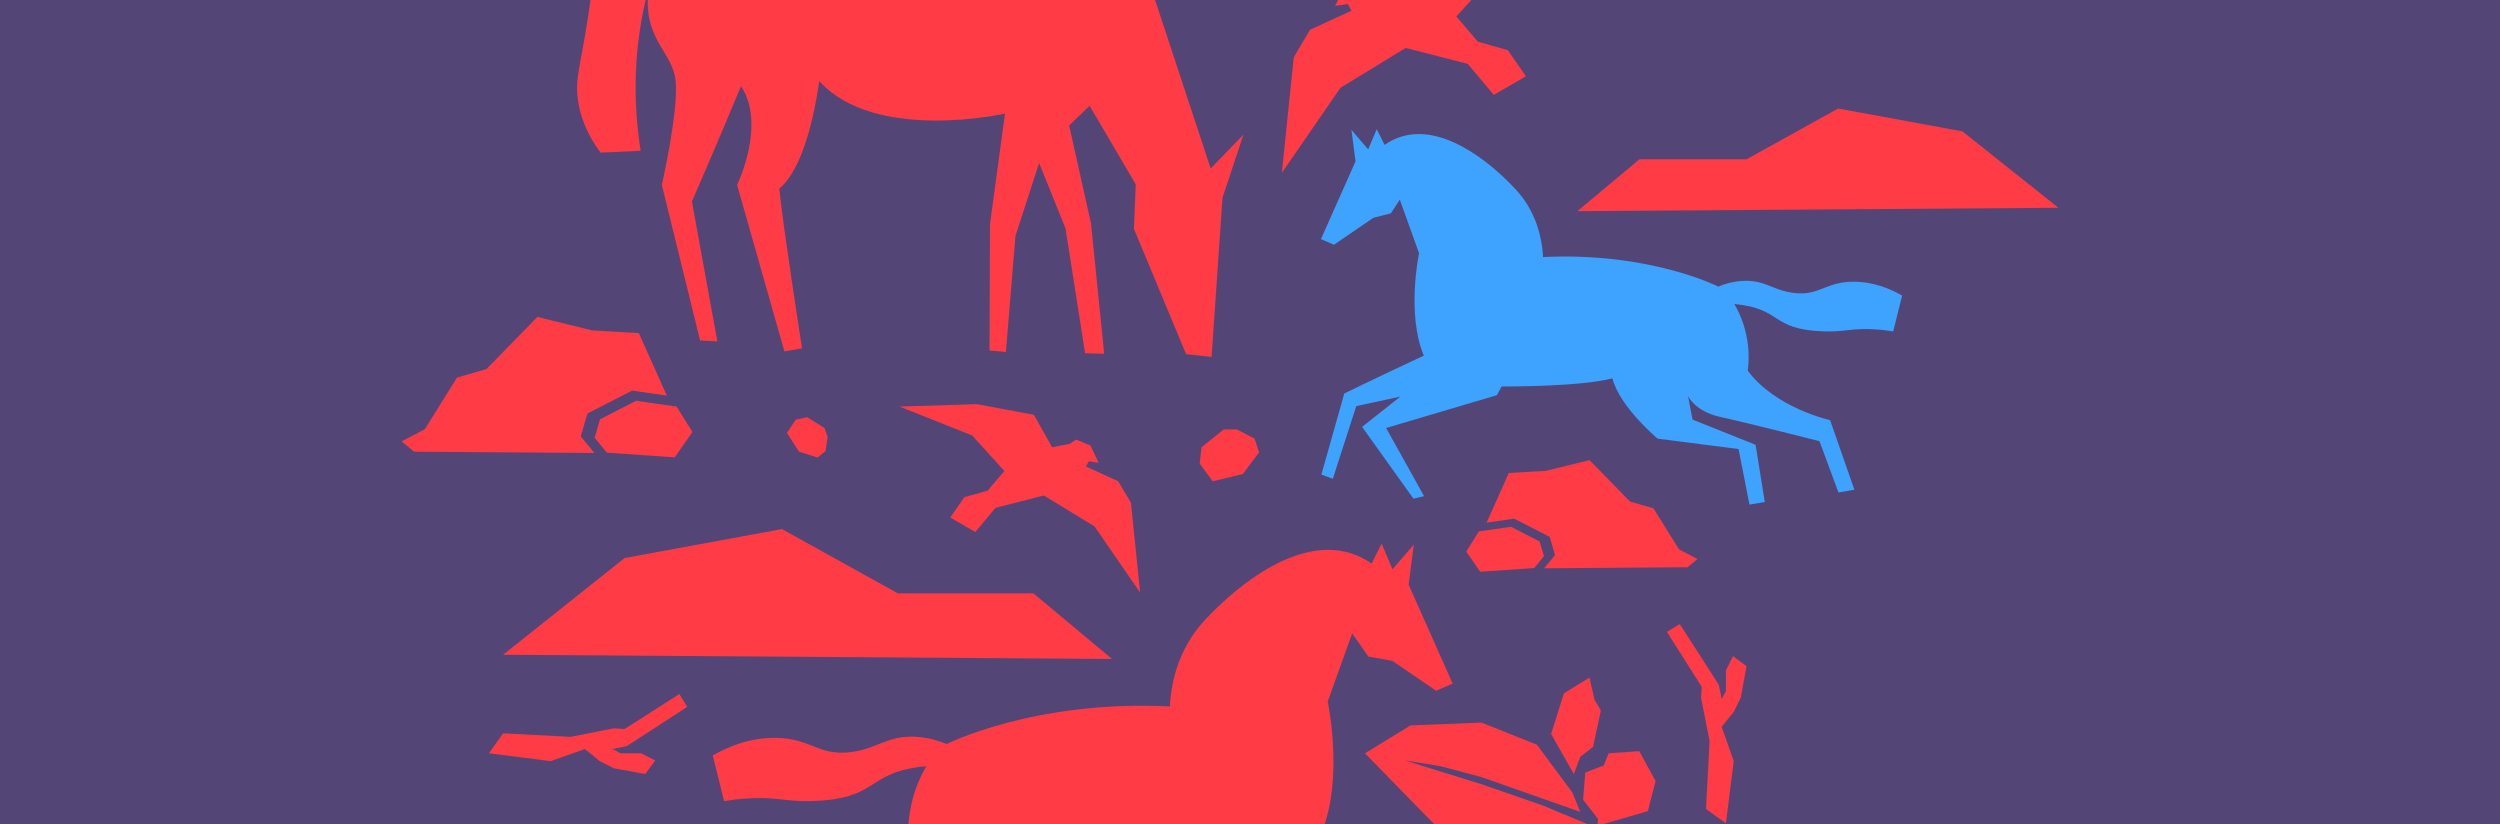 <svg width="1438" height="474" viewBox="0 0 1438 474" fill="none" xmlns="http://www.w3.org/2000/svg">
<g clip-path="url(#clip0_773_699)">
<rect width="1439" height="474" transform="translate(-1)" fill="#534677"/>
<g clip-path="url(#clip1_773_699)">
<path d="M923.675 494.913L916.316 487.113L902.834 482.592L873.822 487.93L829.28 478.485L785.139 433.3L811.29 417.275L852.158 415.631L884.031 428.365L904.46 455.892L908.958 466.982L851.746 446.851L828.456 440.685L808.027 437.396L851.757 450.947L887.315 463.268L918.787 476.416L919.199 471.078L910.615 459.989L911.84 444.378L922.461 440.272L925.322 433.289L942.9 432.058L952.297 449.313L947.799 466.568L922.461 473.965V480.947L931.456 493.682L923.696 494.913H923.675ZM905.284 445.206L908.958 435.348L916.316 429.596L920.814 408.648L917.14 402.482L914.279 389.748L899.562 398.789L892.203 422.199L905.284 445.206Z" fill="#FF3B46"/>
<path d="M777.785 364.28L763.691 403.512C763.691 403.512 773.087 447.669 760.217 478.486C798.837 496.558 818.453 506.215 818.453 506.215L835.208 565.578L826.825 568.656L809.658 515.458L777.373 508.475L805.372 530.654L767.777 583.236L760.017 581.39L787.804 531.482L706.68 507.446L703.206 501.079C703.206 501.079 646.196 501.492 622.082 495.125C616.772 516.073 588.984 539.282 588.984 539.282L529.724 546.88L521.753 587.545L510.51 585.698L517.256 543.802L563.435 525.316L566.708 508.061C566.708 508.061 561.798 519.363 542.795 523.47C523.791 527.577 470.454 541.139 470.454 541.139L456.56 578.726L444.915 576.668L462.694 525.73C462.694 525.73 502.338 517.103 522.978 489.586C522.186 483.452 521.722 474.05 524.139 463.024C526.272 453.293 529.883 445.737 532.786 440.707C497.376 444.029 506.688 459.321 467.804 460.732C452.971 461.273 448.494 458.694 433.883 459.087C426.292 459.289 420.19 460.191 416.516 460.838L409.98 434.552C417.962 429.947 430.388 424.365 445.676 424.418C466.453 424.492 470.412 434.892 489.268 432.632C504.893 430.753 510.605 422.603 527.687 423.866C534.94 424.407 540.778 426.381 544.579 427.973C544.579 427.973 594.706 402.504 672.906 406.335C673.36 397.251 675.482 381.418 685.712 365.946C687.465 363.282 690.389 359.239 696.069 353.488C703.407 346.049 741.551 307.389 776.719 318.16C779.633 319.052 784.014 320.739 788.976 324.188L794.698 312.685L800.969 327.478L813.227 313.236L810.228 336.243L835.567 393.208L826.033 397.315L800.969 380.163L787.07 377.64L777.806 364.312L777.785 364.28Z" fill="#FF3B46"/>
<path d="M805.169 114.856L816.244 145.673C816.244 145.673 808.864 180.364 818.967 204.559C788.625 218.758 773.221 226.346 773.221 226.346L760.056 272.975L766.633 275.394L780.115 233.604L805.475 228.118L783.483 245.543L813.023 286.844L819.126 285.391L797.293 246.179L861.018 227.301L863.742 222.302C863.742 222.302 908.527 222.621 927.467 217.622C931.638 234.082 953.471 252.313 953.471 252.313L1000.02 258.288L1006.28 290.23L1015.11 288.776L1009.81 255.857L973.53 241.34L970.965 227.789C970.965 227.789 974.818 236.66 989.747 239.886C1004.68 243.112 1046.57 253.767 1046.57 253.767L1057.48 283.289L1066.64 281.676L1052.67 241.659C1052.67 241.659 1021.52 234.878 1005.32 213.261C1005.94 208.443 1006.3 201.057 1004.41 192.398C1002.74 184.747 999.903 178.825 997.612 174.867C1025.43 177.477 1018.11 189.49 1048.66 190.594C1060.3 191.018 1063.82 188.991 1075.31 189.299C1081.27 189.458 1086.06 190.159 1088.95 190.668L1094.09 170.017C1087.82 166.399 1078.05 162.016 1066.05 162.058C1049.72 162.111 1046.62 170.293 1031.81 168.51C1019.53 167.035 1015.05 160.636 1001.63 161.623C995.933 162.048 991.351 163.597 988.364 164.849C988.364 164.849 948.984 144.846 887.56 147.859C887.201 140.728 885.533 128.28 877.498 116.13C876.115 114.039 873.825 110.856 869.369 106.345C863.605 100.498 833.642 70.138 806.024 78.595C803.733 79.296 800.291 80.622 796.395 83.328L791.898 74.297L786.978 85.918L777.349 74.733L779.704 92.805L759.803 137.555L767.299 140.781L789.936 125.288L800.039 122.687L805.179 114.856H805.169Z" fill="#3EA2FF"/>
<path d="M850.094 24.008L837.678 9.48L861.496 -16.753L915.223 -38.146L857.948 -39.929L815.887 -32.034L802.447 -8.093L789.271 -10.64L784.711 -13.696L774.068 -9.367L767.987 3.368L775.335 2.349L777.362 6.169L753.545 17.121L744.169 32.922L737.328 99.406L771.028 50.495L808.539 27.573L844.266 36.742L859.215 54.57L877.712 43.873L867.324 28.847L850.094 24.008Z" fill="#FF3B46"/>
<path d="M568.084 282.207L577.744 270.916L559.215 250.51L517.418 233.859L561.971 232.469L594.699 238.614L605.151 257.248L615.403 255.264L618.95 252.887L627.227 256.251L631.957 266.162L626.245 265.366L624.662 268.338L643.201 276.859L650.496 289.148L655.817 340.87L629.592 302.816L600.422 284.988L572.623 292.119L560.989 305.989L546.599 297.669L554.686 285.975L568.084 282.207Z" fill="#FF3B46"/>
<path d="M289.391 376.612L359.282 320.973L449.771 304.333L516.431 341.284H594.399L639.648 379.042L289.391 376.612Z" fill="#FF3B46"/>
<path d="M1184.01 119.516L1128.8 75.571L1057.3 62.413L1004.65 91.606H943.05L907.312 121.447L1184.01 119.516Z" fill="#FF3B46"/>
<path d="M691.164 257.195L703.939 246.997H711.456L721.602 252.281L724.23 260.208L714.845 272.678L697.551 276.827L690.045 266.629L691.164 257.195Z" fill="#FF3B46"/>
<path d="M464.332 239.961L474.245 246.212L476.03 251.327L474.889 259.477L470.181 263.159L459.549 259.742L452.645 248.982L457.712 241.436L464.332 239.961Z" fill="#FF3B46"/>
<path d="M843.38 317.269L850.643 305.659L869.13 303.006L885.631 311.464L888.102 319.922L882.485 326.724L851.456 328.878L843.369 317.269H843.38ZM965.774 316.006L951.056 292.384L937.574 288.479L914.284 264.655L889.147 270.82L867.894 272.051L855.088 300.619L870.967 298.337L891.396 308.811L894.457 319.285L888.197 326.873C915.688 326.671 943.18 326.469 970.672 326.268L976.395 321.546L965.774 315.995V316.006Z" fill="#FF3B46"/>
<path d="M398.285 248.461L389.153 233.859L365.905 230.516L345.149 241.16L342.035 251.804L349.087 260.357L388.108 263.074L398.275 248.472L398.285 248.461ZM244.367 246.88L262.864 217.177L279.819 212.274L309.116 182.317L340.726 190.064L367.447 191.613C372.821 203.594 378.184 215.564 383.558 227.545L363.593 224.68L337.896 237.849L334.043 251.019L341.908 260.559C307.332 260.304 272.767 260.06 238.19 259.805L230.99 253.863L244.356 246.891L244.367 246.88Z" fill="#FF3B46"/>
<path d="M958.824 363.463L966.183 358.942L988.66 393.856L990.296 402.069L992.746 397.549V385.642L996.831 377.428L1004.6 383.18L1001.33 401.252L997.243 409.466L990.296 418.093L997.243 437.81L992.746 473.552L981.301 465.338L983.349 426.307L978.44 401.252L978.852 395.087L958.824 363.463Z" fill="#FF3B46"/>
<path d="M390.759 399.192L395.256 406.588L360.511 429.181L352.34 430.826L356.837 433.288H368.683L376.865 437.395L371.143 445.205L353.153 441.916L344.981 437.809L336.398 430.826L316.782 437.809L281.234 433.288L289.406 421.785L328.226 423.843L353.153 418.909L359.286 419.323L390.759 399.192Z" fill="#FF3B46"/>
<path d="M451.199 202.151L423.982 106.378C423.982 106.378 440.905 71.645 426.252 49.551C410.025 88.486 397.978 115.855 397.978 115.855L412.632 196.367L402.687 195.837L380.696 106.378C380.696 106.378 390.641 62.699 388.551 45.869C386.46 29.027 368.66 21.663 373.369 -7.807C371.785 -2.002 370.36 4.142 369.177 10.616C363.867 39.724 365.187 65.851 368.481 86.735C360.805 87.085 353.119 87.436 345.444 87.786C340.756 81.546 334.654 71.55 332.532 58.316C330.864 47.927 332.701 42.059 336.027 23.233C343.174 -17.273 340.102 -20.828 346.151 -28.33C349.583 -32.586 360.805 -44.142 391.697 -42.54C410.721 -47.007 429.736 -51.486 448.76 -55.953C475.809 -53.236 502.857 -50.52 529.906 -47.792C555.561 -47.357 581.205 -46.912 606.86 -46.477C625.536 -32.532 644.202 -18.588 662.878 -4.644L696.378 96.912L715.223 77.439L703.187 113.743L696.905 205.303L682.251 203.722C672.243 179.696 662.245 155.66 652.236 131.635C652.585 123.102 652.933 114.56 653.282 106.028C644.445 90.969 635.598 75.922 626.761 60.863C622.833 64.631 618.906 68.408 614.979 72.176L627.542 128.483L635.133 203.467L624.143 203.202L612.888 131.38L597.706 93.76L584.098 135.593L578.597 202.416L569.169 201.631L569.433 129.013L578.069 65.342C578.069 65.342 503.47 82.183 471.269 46.664C468.387 66.392 461.841 97.177 448.232 108.49C450.069 127.963 461.324 200.315 461.324 200.315L451.199 202.162V202.151Z" fill="#FF3B46"/>
</g>
</g>
<defs>
<clipPath id="clip0_773_699">
<rect width="1439" height="474" fill="white" transform="translate(-1)"/>
</clipPath>
<clipPath id="clip1_773_699">
<rect width="953" height="666" fill="white" transform="translate(231 -55.953)"/>
</clipPath>
</defs>
</svg>

